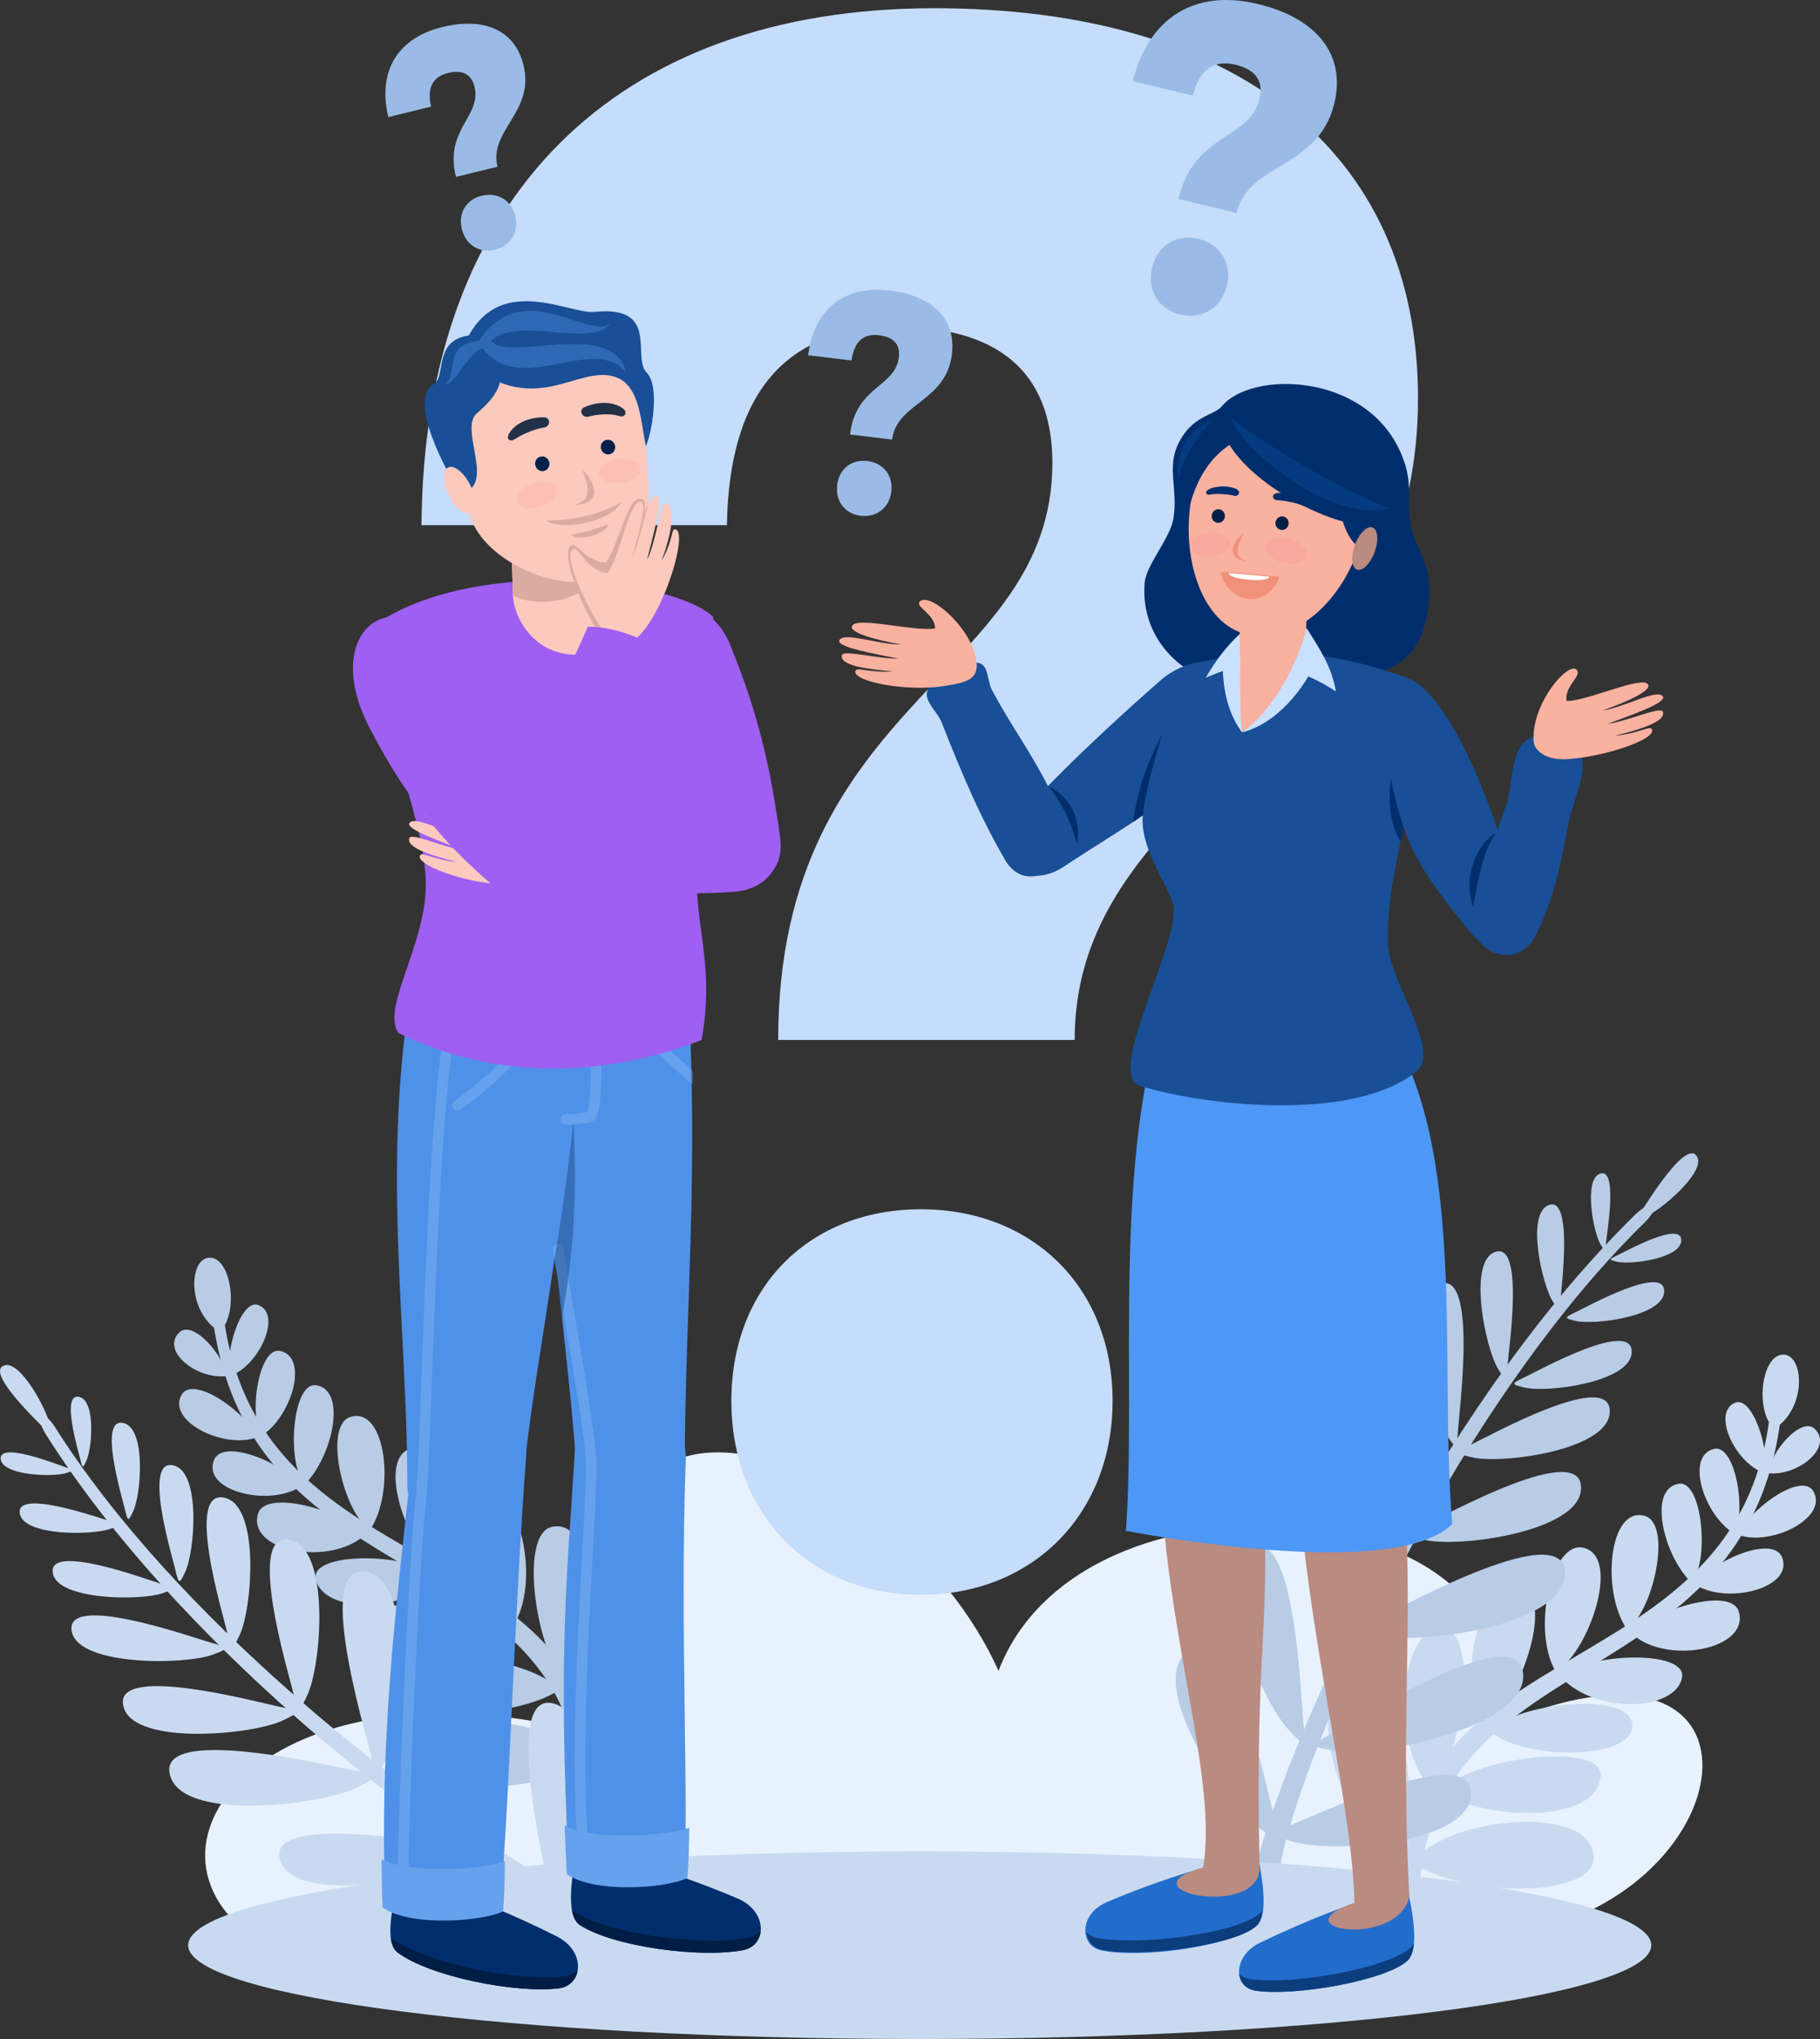 <svg width="400" height="448" viewBox="0 0 400 448" fill="none" xmlns="http://www.w3.org/2000/svg">
<rect x="0" y="0" width="400" height="448" fill="#333333" stroke="none"/>
<path fill-rule="evenodd" clip-rule="evenodd" d="M219.452 367.103C238.865 316.5 346.901 329.994 325.801 380.597C391.163 350.235 385.956 413.487 335.928 424.452C273.47 437.946 80.186 437.103 54.02 424.452C27.011 402.525 63.304 361.2 135.048 382.285C115.634 283.61 197.507 318.186 219.452 367.103Z" fill="#E8F2FF"/>
<path fill-rule="evenodd" clip-rule="evenodd" d="M92.633 115.392H159.759C160.248 86.017 172.988 71.819 196.996 71.819C218.555 71.819 231.294 81.122 231.294 101.684C231.294 148.684 171.028 153.09 171.028 228.486H236.193C236.193 171.204 311.648 161.413 311.648 87.486C311.648 32.654 270.981 1.809 205.325 1.809C135.26 1.81 93.123 43.425 92.633 115.392ZM202.385 265.694C177.887 265.694 160.739 282.829 160.739 307.797C160.739 332.766 177.888 350.391 202.385 350.391C226.884 350.391 244.523 332.766 244.523 307.797C244.523 282.829 226.884 265.694 202.385 265.694Z" fill="#C5DCFA"/>
<path fill-rule="evenodd" clip-rule="evenodd" d="M308.305 408.699C312.262 398.853 308.375 366.04 298.509 367.436C285.271 369.31 293.63 403.285 308.305 408.699Z" fill="#C9DAF0"/>
<path fill-rule="evenodd" clip-rule="evenodd" d="M310.531 409.365C316.031 400.288 344.642 396.502 349.453 405.221C355.908 416.92 323.679 417.832 310.531 409.365Z" fill="#C9DAF0"/>
<path fill-rule="evenodd" clip-rule="evenodd" d="M326.18 379.148C333.549 374.981 341.983 351.418 334.426 348.971C325.39 346.045 319.733 368.48 326.18 379.148Z" fill="#C9DAF0"/>
<path fill-rule="evenodd" clip-rule="evenodd" d="M327.551 380.392C333.131 374.029 358.927 371.291 358.762 379.229C358.602 386.94 334.404 386.671 327.551 380.392Z" fill="#C9DAF0"/>
<path fill-rule="evenodd" clip-rule="evenodd" d="M314.551 392.884C321.266 386.518 325.089 359.859 317.78 357.948C307.907 355.367 304.89 383.271 314.551 392.884Z" fill="#C9DAF0"/>
<path fill-rule="evenodd" clip-rule="evenodd" d="M316.418 393.671C323.512 385.883 352.145 382.705 351.787 390.017C351.233 401.36 325.228 399.585 316.418 393.671Z" fill="#C9DAF0"/>
<path fill-rule="evenodd" clip-rule="evenodd" d="M387.657 323.595C389.21 319.382 385.283 306.628 381.369 308.192C376.11 310.295 381.384 321.487 387.657 323.595Z" fill="#C9DAF0"/>
<path fill-rule="evenodd" clip-rule="evenodd" d="M388.637 323.686C388.976 319.21 395.874 311.017 398.893 313.997C402.917 317.968 395.219 324.37 388.637 323.686Z" fill="#C9DAF0"/>
<path fill-rule="evenodd" clip-rule="evenodd" d="M381.083 336.921C383.937 332.546 381.46 317.199 376.692 318.352C370.314 319.893 374.516 332.903 381.083 336.921Z" fill="#C9DAF0"/>
<path fill-rule="evenodd" clip-rule="evenodd" d="M382.168 337.278C383.713 332.288 395.925 323.006 398.577 327.72C401.801 333.451 389.456 339.759 382.168 337.278Z" fill="#C9DAF0"/>
<path fill-rule="evenodd" clip-rule="evenodd" d="M371.68 347.64C375.748 343.66 374.272 325.192 368.99 326C362.011 327.067 365.644 341.819 371.68 347.64Z" fill="#C9DAF0"/>
<path fill-rule="evenodd" clip-rule="evenodd" d="M372.75 348.274C375.571 343.333 389.586 337.008 391.651 342.151C394.32 348.798 379.916 352.631 372.75 348.274Z" fill="#C9DAF0"/>
<path fill-rule="evenodd" clip-rule="evenodd" d="M357.571 357.98C363.327 354.246 367.654 334.778 361.447 333.06C353.604 330.888 351.827 349.666 357.571 357.98Z" fill="#C9DAF0"/>
<path fill-rule="evenodd" clip-rule="evenodd" d="M358.684 358.985C363.195 353.818 380.606 348.322 382.185 354.188C384.431 362.525 366.112 365.838 358.684 358.985Z" fill="#C9DAF0"/>
<path fill-rule="evenodd" clip-rule="evenodd" d="M341.893 367.26C348.663 363.581 355.54 344.503 349.408 340.672C341.649 335.822 336.19 357.451 341.893 367.26Z" fill="#C9DAF0"/>
<path fill-rule="evenodd" clip-rule="evenodd" d="M343.055 368.482C348.558 363.091 370.873 362.368 369.675 368.604C368.258 375.974 350.771 376.805 343.055 368.482Z" fill="#C9DAF0"/>
<path fill-rule="evenodd" clip-rule="evenodd" d="M307.241 429.991C307.286 434.461 313.459 433.914 312.467 429.244C304.338 357.693 383.52 378.163 391.428 311.035C391.755 308.305 389.321 308.073 388.994 310.803C381.389 375.359 298.715 354.95 307.241 429.991Z" fill="#C9DAF0"/>
<path fill-rule="evenodd" clip-rule="evenodd" d="M389.873 313.985C396.975 309.603 396.529 298.354 392.369 297.667C387.371 296.842 385.404 309.401 389.873 313.985Z" fill="#C9DAF0"/>
<path fill-rule="evenodd" clip-rule="evenodd" d="M274.839 416.813C274.763 417.845 276.115 417.613 277.858 416.296C279.601 414.978 281.076 413.073 281.152 412.042C281.943 401.459 293.919 368.708 313.332 334.164C326.484 310.759 342.973 286.678 361.501 268.557C363.147 266.947 364.009 265.265 363.425 264.802C362.841 264.339 361.033 265.268 359.387 266.878C339.214 286.608 321.637 312.159 307.815 336.755C287.934 372.128 275.66 405.838 274.839 416.813Z" fill="#B8CCE6"/>
<path fill-rule="evenodd" clip-rule="evenodd" d="M303.229 359.331C311.879 361.405 343.08 357.298 343.935 346.233C344.989 332.599 308.063 353.146 303.221 355.397C297.673 357.976 298.376 358.168 303.229 359.331Z" fill="#B8CCE6"/>
<path fill-rule="evenodd" clip-rule="evenodd" d="M313.211 338.35C320.491 340.095 346.748 336.64 347.468 327.328C348.355 315.853 317.28 333.145 313.206 335.039C308.536 337.211 309.127 337.372 313.211 338.35Z" fill="#B8CCE6"/>
<path fill-rule="evenodd" clip-rule="evenodd" d="M323.549 320.203C329.973 321.743 353.147 318.693 353.781 310.476C354.564 300.349 327.139 315.609 323.544 317.281C319.423 319.197 319.945 319.339 323.549 320.203Z" fill="#B8CCE6"/>
<path fill-rule="evenodd" clip-rule="evenodd" d="M335.082 304.872C340.081 306.07 358.111 303.697 358.606 297.303C359.215 289.424 337.876 301.297 335.079 302.598C331.872 304.089 332.279 304.2 335.082 304.872Z" fill="#B8CCE6"/>
<path fill-rule="evenodd" clip-rule="evenodd" d="M346.248 290.216C350.391 291.21 365.336 289.242 365.746 283.942C366.251 277.412 348.563 287.253 346.244 288.331C343.586 289.568 343.923 289.66 346.248 290.216Z" fill="#B8CCE6"/>
<path fill-rule="evenodd" clip-rule="evenodd" d="M355.371 277.223C358.374 277.943 369.205 276.518 369.502 272.676C369.868 267.943 357.049 275.075 355.369 275.857C353.442 276.754 353.686 276.82 355.371 277.223Z" fill="#B8CCE6"/>
<path fill-rule="evenodd" clip-rule="evenodd" d="M361.365 267.503C364.795 266.106 374.883 257.644 373.001 254.176C370.682 249.902 361.834 264.552 360.588 266.342C359.158 268.393 359.441 268.286 361.365 267.503Z" fill="#B8CCE6"/>
<path fill-rule="evenodd" clip-rule="evenodd" d="M295.172 354.458C289.42 347.559 278.804 317.403 288.088 311.589C299.529 304.425 298.378 347.258 298.614 352.672C298.886 358.878 298.399 358.327 295.172 354.458Z" fill="#B8CCE6"/>
<path fill-rule="evenodd" clip-rule="evenodd" d="M306.39 334.072C301.737 328.085 293.565 302.319 301.484 297.672C311.243 291.947 309.25 328.084 309.319 332.662C309.395 337.91 309 337.432 306.39 334.072Z" fill="#B8CCE6"/>
<path fill-rule="evenodd" clip-rule="evenodd" d="M317.814 315.05C314.174 309.354 308.822 285.797 316.029 282.305C324.912 278.001 320.711 309.958 320.458 314.032C320.167 318.703 319.857 318.246 317.814 315.05Z" fill="#B8CCE6"/>
<path fill-rule="evenodd" clip-rule="evenodd" d="M329.241 300.764C326.492 296.265 322.654 277.811 328.295 275.202C335.247 271.987 331.557 296.84 331.306 300.013C331.018 303.649 330.783 303.288 329.241 300.764Z" fill="#B8CCE6"/>
<path fill-rule="evenodd" clip-rule="evenodd" d="M341.293 285.999C338.942 282.328 335.476 267.14 340.124 264.884C345.85 262.103 343.159 282.714 342.998 285.341C342.813 288.353 342.612 288.059 341.293 285.999Z" fill="#B8CCE6"/>
<path fill-rule="evenodd" clip-rule="evenodd" d="M351.729 273.344C350.144 270.59 348.095 259.412 351.507 257.929C355.712 256.103 353.168 271.016 352.975 272.924C352.754 275.111 352.619 274.889 351.729 273.344Z" fill="#B8CCE6"/>
<path fill-rule="evenodd" clip-rule="evenodd" d="M293.321 384.667C302.42 386.177 334.55 379.792 334.779 368.43C335.06 354.43 297.968 378.01 293.079 380.648C287.475 383.674 288.216 383.82 293.321 384.667Z" fill="#B8CCE6"/>
<path fill-rule="evenodd" clip-rule="evenodd" d="M283.259 380.122C277.433 374.055 265.73 346.603 274.213 340.585C284.667 333.168 285.906 373.2 286.425 378.235C287.019 384.007 286.527 383.525 283.259 380.122Z" fill="#B8CCE6"/>
<path fill-rule="evenodd" clip-rule="evenodd" d="M283.953 404.577C292.012 407.192 321.786 405.47 323.266 394.877C325.09 381.826 288.903 398.968 284.185 400.789C278.777 402.875 279.431 403.11 283.953 404.577Z" fill="#B8CCE6"/>
<path fill-rule="evenodd" clip-rule="evenodd" d="M277.034 401.872C269.742 396.852 252.444 371.138 260.487 363.241C270.398 353.509 278.67 394.244 280.099 399.293C281.737 405.081 281.126 404.689 277.034 401.872Z" fill="#B8CCE6"/>
<path fill-rule="evenodd" clip-rule="evenodd" d="M131.355 386.13C127.248 376.344 130.638 343.476 140.524 344.724C153.789 346.396 145.947 380.494 131.355 386.13Z" fill="#B8CCE6"/>
<path fill-rule="evenodd" clip-rule="evenodd" d="M129.141 386.827C123.506 377.835 94.84 374.483 90.161 383.274C83.883 395.069 116.123 395.494 129.141 386.827Z" fill="#B8CCE6"/>
<path fill-rule="evenodd" clip-rule="evenodd" d="M113.034 356.853C105.603 352.798 96.813 329.365 104.333 326.804C113.324 323.74 119.32 346.087 113.034 356.853Z" fill="#B8CCE6"/>
<path fill-rule="evenodd" clip-rule="evenodd" d="M111.684 358.116C106.007 351.839 80.175 349.492 80.459 357.426C80.737 365.134 104.929 364.499 111.684 358.116Z" fill="#B8CCE6"/>
<path fill-rule="evenodd" clip-rule="evenodd" d="M124.868 370.411C118.059 364.147 113.832 337.549 121.111 335.527C130.943 332.797 134.382 360.651 124.868 370.411Z" fill="#B8CCE6"/>
<path fill-rule="evenodd" clip-rule="evenodd" d="M123.016 371.225C115.804 363.546 87.128 360.801 87.596 368.107C88.322 379.441 114.297 377.271 123.016 371.225Z" fill="#B8CCE6"/>
<path fill-rule="evenodd" clip-rule="evenodd" d="M50.726 302.236C49.11 298.048 52.842 285.235 56.78 286.741C62.069 288.762 56.965 300.033 50.726 302.236Z" fill="#B8CCE6"/>
<path fill-rule="evenodd" clip-rule="evenodd" d="M49.749 302.343C49.343 297.872 42.321 289.784 39.346 292.809C35.383 296.841 43.178 303.126 49.749 302.343Z" fill="#B8CCE6"/>
<path fill-rule="evenodd" clip-rule="evenodd" d="M57.497 315.462C54.576 311.13 56.821 295.748 61.605 296.828C68.005 298.273 64.001 311.345 57.497 315.462Z" fill="#B8CCE6"/>
<path fill-rule="evenodd" clip-rule="evenodd" d="M56.416 315.835C54.795 310.869 42.445 301.773 39.864 306.526C36.728 312.307 49.167 318.426 56.416 315.835Z" fill="#B8CCE6"/>
<path fill-rule="evenodd" clip-rule="evenodd" d="M67.062 326.035C62.935 322.117 64.132 303.63 69.424 304.357C76.417 305.318 73.009 320.124 67.062 326.035Z" fill="#B8CCE6"/>
<path fill-rule="evenodd" clip-rule="evenodd" d="M66.001 326.686C63.105 321.788 48.996 315.676 47.009 320.849C44.441 327.536 58.903 331.15 66.001 326.686Z" fill="#B8CCE6"/>
<path fill-rule="evenodd" clip-rule="evenodd" d="M81.325 336.161C75.514 332.514 70.892 313.115 77.073 311.302C84.881 309.012 86.942 327.762 81.325 336.161Z" fill="#B8CCE6"/>
<path fill-rule="evenodd" clip-rule="evenodd" d="M80.227 337.183C75.637 332.085 58.145 326.853 56.655 332.743C54.537 341.113 72.904 344.148 80.227 337.183Z" fill="#B8CCE6"/>
<path fill-rule="evenodd" clip-rule="evenodd" d="M97.143 345.203C90.317 341.627 83.153 322.656 89.225 318.731C96.911 313.766 102.697 335.308 97.143 345.203Z" fill="#B8CCE6"/>
<path fill-rule="evenodd" clip-rule="evenodd" d="M96.005 346.443C90.42 341.136 68.098 340.751 69.39 346.969C70.916 354.316 88.415 354.882 96.005 346.443Z" fill="#B8CCE6"/>
<path fill-rule="evenodd" clip-rule="evenodd" d="M132.74 407.402C132.762 411.872 126.581 411.418 127.503 406.734C134.546 335.068 55.683 356.735 46.759 289.734C46.39 287.01 48.821 286.741 49.189 289.466C57.772 353.9 140.127 332.241 132.74 407.402Z" fill="#B8CCE6"/>
<path fill-rule="evenodd" clip-rule="evenodd" d="M48.36 292.66C41.192 288.387 41.468 277.132 45.617 276.382C50.602 275.482 52.759 288.01 48.36 292.66Z" fill="#B8CCE6"/>
<path fill-rule="evenodd" clip-rule="evenodd" d="M133.013 423.954C133.959 424.231 134.014 422.926 133.135 421.039C132.256 419.152 130.774 417.398 129.828 417.121C120.117 414.264 91.971 396.557 63.641 371.565C44.448 354.632 25.292 334.457 12.101 313.578C10.93 311.723 9.535 310.584 8.986 311.035C8.437 311.486 8.941 313.355 10.114 315.211C24.475 337.944 44.785 359.426 64.955 377.221C93.962 402.814 122.942 420.992 133.013 423.954Z" fill="#C9DAF0"/>
<path fill-rule="evenodd" clip-rule="evenodd" d="M85.089 386.012C88.754 378.373 91.172 348.499 81.025 345.487C68.521 341.777 80.29 380.272 81.419 385.231C82.713 390.914 83.033 390.297 85.089 386.012Z" fill="#C9DAF0"/>
<path fill-rule="evenodd" clip-rule="evenodd" d="M67.52 372.517C70.605 366.088 72.639 340.948 64.099 338.413C53.576 335.29 63.48 367.688 64.431 371.86C65.521 376.643 65.79 376.124 67.52 372.517Z" fill="#C9DAF0"/>
<path fill-rule="evenodd" clip-rule="evenodd" d="M52.667 359.257C55.389 353.583 57.184 331.396 49.648 329.159C40.362 326.403 49.101 354.993 49.94 358.676C50.902 362.898 51.139 362.44 52.667 359.257Z" fill="#C9DAF0"/>
<path fill-rule="evenodd" clip-rule="evenodd" d="M40.679 345.448C42.797 341.033 44.194 323.769 38.33 322.029C31.105 319.885 37.904 342.131 38.558 344.996C39.306 348.281 39.49 347.925 40.679 345.448Z" fill="#C9DAF0"/>
<path fill-rule="evenodd" clip-rule="evenodd" d="M29.244 332.118C31 328.459 32.158 314.149 27.297 312.707C21.308 310.929 26.944 329.369 27.486 331.744C28.107 334.466 28.26 334.171 29.244 332.118Z" fill="#C9DAF0"/>
<path fill-rule="evenodd" clip-rule="evenodd" d="M18.955 321.023C20.228 318.371 21.067 308 17.544 306.955C13.204 305.667 17.289 319.031 17.681 320.752C18.13 322.725 18.242 322.511 18.955 321.023Z" fill="#C9DAF0"/>
<path fill-rule="evenodd" clip-rule="evenodd" d="M11.09 313.495C10.474 310.023 4.602 298.936 0.991 299.993C-3.459 301.296 8.432 312.467 9.852 313.987C11.479 315.729 11.435 315.444 11.09 313.495Z" fill="#C9DAF0"/>
<path fill-rule="evenodd" clip-rule="evenodd" d="M78.93 392.537C71.344 396.511 41.095 400.359 37.533 390.549C33.143 378.462 72.857 388.109 77.954 388.973C83.796 389.964 83.186 390.308 78.93 392.537Z" fill="#C9DAF0"/>
<path fill-rule="evenodd" clip-rule="evenodd" d="M62.164 378.011C55.648 381.145 29.983 383.596 27.235 375.292C23.85 365.059 57.152 374.149 61.435 375.003C66.345 375.981 65.82 376.252 62.164 378.011Z" fill="#C9DAF0"/>
<path fill-rule="evenodd" clip-rule="evenodd" d="M46.714 363.567C40.673 365.816 17.632 366.083 15.818 358.672C13.584 349.54 42.544 359.85 46.294 360.902C50.591 362.106 50.102 362.305 46.714 363.567Z" fill="#C9DAF0"/>
<path fill-rule="evenodd" clip-rule="evenodd" d="M35.677 350.067C30.931 351.726 12.952 351.604 11.649 345.829C10.043 338.713 32.481 347.124 35.39 347.993C38.725 348.989 38.34 349.136 35.677 350.067Z" fill="#C9DAF0"/>
<path fill-rule="evenodd" clip-rule="evenodd" d="M24.323 335.887C20.428 337.341 5.57 337.527 4.396 332.748C2.949 326.86 21.631 333.492 24.05 334.167C26.822 334.942 26.508 335.071 24.323 335.887Z" fill="#C9DAF0"/>
<path fill-rule="evenodd" clip-rule="evenodd" d="M14.608 323.637C11.722 324.562 0.887 324.233 0.188 320.758C-0.673 316.477 12.726 321.83 14.466 322.393C16.461 323.036 16.227 323.119 14.608 323.637Z" fill="#C9DAF0"/>
<path fill-rule="evenodd" clip-rule="evenodd" d="M106.732 400.311C109.961 392.141 110.44 360.945 99.891 358.458C86.891 355.394 101.455 394.65 102.937 399.732C104.635 405.556 104.919 404.895 106.732 400.311Z" fill="#C9DAF0"/>
<path fill-rule="evenodd" clip-rule="evenodd" d="M100.481 408.768C93.657 412.978 65.713 418.379 61.798 409.274C56.974 398.056 94.556 404.916 99.356 405.441C104.858 406.044 104.31 406.405 100.481 408.768Z" fill="#C9DAF0"/>
<path fill-rule="evenodd" clip-rule="evenodd" d="M123.428 413.019C127.48 406.039 131.835 377.971 122.253 374.473C110.446 370.161 119.187 407.289 119.941 412.045C120.805 417.498 121.155 416.936 123.428 413.019Z" fill="#C9DAF0"/>
<path fill-rule="evenodd" clip-rule="evenodd" d="M119.519 418.92C113.378 424.706 85.933 435.664 80.179 426.593C73.087 415.416 112.732 415.869 117.728 415.55C123.453 415.183 122.964 415.674 119.519 418.92Z" fill="#C9DAF0"/>
<path d="M202.139 448C290.937 448 362.923 438.774 362.923 427.394C362.923 416.013 290.937 406.787 202.139 406.787C113.341 406.787 41.355 416.013 41.355 427.394C41.355 438.774 113.341 448 202.139 448Z" fill="#C9DAF0"/>
<path fill-rule="evenodd" clip-rule="evenodd" d="M257.881 114.011C257.165 118.237 251.946 124.128 251.585 127.95C250.398 140.5 260.731 152.173 277.625 150.886C301.483 149.068 311.046 149.211 313.703 134.807C315.852 123.161 309.981 120.556 309.687 112.693C309.519 108.155 310.363 104.906 307.619 98.956C299.708 81.8 274.935 81.456 268.512 89.284C266.824 91.342 261.968 91.227 258.939 97.552C256.364 102.927 258.979 107.536 257.881 114.011Z" fill="#002E6C"/>
<path fill-rule="evenodd" clip-rule="evenodd" d="M280.655 229.776C274.404 236.032 260.484 237.78 253.34 236.476C254.991 217.623 257.328 209.741 280.655 229.776Z" fill="white"/>
<path fill-rule="evenodd" clip-rule="evenodd" d="M275.874 423.393C268.89 427.922 250.869 430.249 242.16 428.563C237.283 427.619 236.957 420.586 243.357 417.881C254.398 413.212 264.701 409.953 276.437 407.405C277.462 413.056 278.973 421.383 275.874 423.393Z" fill="#226CCC"/>
<path fill-rule="evenodd" clip-rule="evenodd" d="M264.414 410.334C246.352 415.315 276 421.593 276.827 410.809C275.744 357.933 279.536 360.322 277.427 321.455C276.529 304.912 254.439 305.955 255.06 323.892C256.29 359.4 267.74 391.278 264.414 410.334Z" fill="#BA8B80"/>
<path fill-rule="evenodd" clip-rule="evenodd" d="M309.294 430.831C304.562 435.14 284.752 438.678 275.975 437.393C271.06 436.673 270.78 429.785 277.048 426.788C287.865 421.619 297.638 417.769 309.245 414.686C310.528 420.283 312.026 428.344 309.294 430.831Z" fill="#226CCC"/>
<path fill-rule="evenodd" clip-rule="evenodd" d="M309.747 416.726C307.773 379.536 310.552 357.769 308.775 328.848C307.757 312.274 284.267 312.989 285.717 330.892C288.233 361.967 297.386 398.713 297.675 418.049C280.625 423.937 307.06 428.216 309.747 416.726Z" fill="#BA8B80"/>
<path fill-rule="evenodd" clip-rule="evenodd" d="M319.17 334.825C316.198 299.059 322.707 252.51 304.561 224.74C287.573 217.486 266.254 219.748 256.608 219.632C244.18 254.489 249.845 304.166 247.445 336.348C257.293 338.22 307.43 346.785 319.17 334.825Z" fill="#4D97F6"/>
<path fill-rule="evenodd" clip-rule="evenodd" d="M160.433 141.564C166.947 157.531 169.381 169.166 171.433 183.791C172.93 194.46 162.695 196.278 157.136 188.645C147.892 175.95 143.168 163.784 138.59 149.81C133.144 133.18 154.187 126.254 160.433 141.564Z" fill="#9E5FF2"/>
<path fill-rule="evenodd" clip-rule="evenodd" d="M153.849 151.768C158.301 160.962 158.45 169.414 158.153 176.827C157.856 184.241 144.648 179.794 144.648 179.794C144.648 179.794 145.688 159.331 153.849 151.768Z" fill="#9E5FF2"/>
<path fill-rule="evenodd" clip-rule="evenodd" d="M255.032 149.516C245.828 157.566 229.981 172.062 222.337 181.612C216.22 189.256 225.568 195.875 233.732 190.46C247.643 181.233 260.094 174.885 272.368 160.95C282.877 149.019 266.21 139.74 255.032 149.516Z" fill="#184F96"/>
<path fill-rule="evenodd" clip-rule="evenodd" d="M249.027 180.616C255.499 176.001 260.507 172.431 266.003 167.387C264.517 161.552 262.813 157.722 259.836 153.258C253.27 164.91 250.552 170.351 249.027 180.616Z" fill="#002E6C"/>
<path fill-rule="evenodd" clip-rule="evenodd" d="M250.557 238.593C242.58 236.208 260.131 205.939 257.77 198.377C256.391 193.958 250.381 186.142 251.19 178.879C251.77 173.667 254.437 163.36 260.336 146.293C273.895 142.929 287.653 141.104 309.403 148.993C314.046 174.039 304.539 187.567 305.043 207.29C305.257 215.664 316.839 230.788 311.352 235.366C298.522 246.073 267.074 243.534 250.557 238.593Z" fill="#184F96"/>
<path fill-rule="evenodd" clip-rule="evenodd" d="M270.811 144.166C275.945 142.968 280.516 142.342 289.102 143.718C286.948 149.594 278.228 157.963 272.95 160.913C271.593 156.63 270.562 149.258 270.811 144.166Z" fill="#F9B1A0"/>
<path fill-rule="evenodd" clip-rule="evenodd" d="M272.516 127.583L287.113 127.637L287.048 145.141C287.021 152.416 272.425 151.928 272.451 145.087L272.516 127.583Z" fill="#F9B1A0"/>
<path fill-rule="evenodd" clip-rule="evenodd" d="M308.055 180.305C310.631 189.567 316.921 196.993 322.319 203.837C328.381 211.523 336.881 211.885 334.823 202.313C331.162 185.288 321.52 157.699 311.623 150.21C303.312 143.923 303.861 165.223 308.055 180.305Z" fill="#184F96"/>
<path fill-rule="evenodd" clip-rule="evenodd" d="M272.487 135.309L287.084 135.363L287.051 144.255C283.326 146.579 275.427 145.979 272.473 139.29L272.487 135.309Z" fill="#F9B1A0"/>
<path fill-rule="evenodd" clip-rule="evenodd" d="M283.368 91.041C255.379 86.987 255.157 138.109 275.93 139.689C298.141 141.38 313.789 95.449 283.368 91.041Z" fill="#F9B1A0"/>
<path fill-rule="evenodd" clip-rule="evenodd" d="M267.909 111.895C268.707 111.976 269.284 112.708 269.2 113.529C269.115 114.35 268.401 114.95 267.604 114.868C266.807 114.786 266.229 114.055 266.313 113.234C266.398 112.412 267.113 111.814 267.909 111.895Z" fill="#00204A"/>
<path fill-rule="evenodd" clip-rule="evenodd" d="M281.925 113.459C282.722 113.541 283.3 114.272 283.215 115.094C283.131 115.914 282.417 116.514 281.62 116.433C280.822 116.352 280.245 115.62 280.328 114.798C280.414 113.977 281.128 113.377 281.925 113.459Z" fill="#00204A"/>
<path fill-rule="evenodd" clip-rule="evenodd" d="M274.141 123.418C270.859 122.135 271.997 120.005 273.337 117.184C270.788 119.223 269.149 122.631 274.141 123.418Z" fill="#F2917A"/>
<path fill-rule="evenodd" clip-rule="evenodd" d="M268.248 125.649C271.115 125.748 275.484 126.138 281.266 126.737C278.314 134.123 269.777 132.552 268.248 125.649Z" fill="#F2917A"/>
<path fill-rule="evenodd" clip-rule="evenodd" d="M294.374 108.329C294.163 115.076 297.117 119.925 299.227 120.347C301.337 120.768 303.658 108.961 294.374 108.329Z" fill="#002E6C"/>
<path fill-rule="evenodd" clip-rule="evenodd" d="M301.65 115.891C300.457 115.452 298.724 117.168 297.781 119.725C296.837 122.282 297.041 124.711 298.236 125.15C299.43 125.59 301.163 123.874 302.105 121.318C303.048 118.76 302.845 116.33 301.65 115.891Z" fill="#BA8B80"/>
<path fill-rule="evenodd" clip-rule="evenodd" d="M280.778 109.903C279.745 109.94 279.246 108.627 280.544 108.369C282.418 107.996 286.037 108.994 287.065 110.141C287.716 110.868 287.225 111.514 286.336 111.105C284.816 110.405 281.493 109.879 280.778 109.903Z" fill="#002E6C"/>
<path fill-rule="evenodd" clip-rule="evenodd" d="M271.199 108.913C272.108 109.217 272.883 108.066 271.791 107.489C270.215 106.657 267.172 106.665 265.542 107.59C264.735 108.048 265.065 108.899 265.949 108.676C267.193 108.362 270.313 108.617 271.199 108.913Z" fill="#002E6C"/>
<path fill-rule="evenodd" clip-rule="evenodd" d="M127.451 422.971C134.885 427.792 154.069 430.27 163.34 428.476C168.532 427.471 168.878 419.985 162.066 417.104C150.312 412.135 139.345 408.665 126.852 405.953C125.761 411.966 124.152 420.832 127.451 422.971Z" fill="#002E6C"/>
<path fill-rule="evenodd" clip-rule="evenodd" d="M150.271 412.791C145.684 415.031 131.068 415.747 125.005 411.402C122.505 360.229 124.843 345.261 126.378 317.886C127.314 301.205 151.366 303.444 150.703 321.359C149.381 357.102 151.555 399.821 150.271 412.791Z" fill="#4F91E8"/>
<path fill-rule="evenodd" clip-rule="evenodd" d="M124.08 216.609C126.06 229.275 126.853 243.452 124.159 257.028C122.291 279.602 116.528 305.889 114.662 328.463C113.732 339.715 89.53 339.907 89.519 326.204C89.488 290.465 83.681 255.411 90.736 215.161C100.497 215.16 114.317 216.609 124.08 216.609Z" fill="#4F91E8"/>
<path d="M114.481 229.991C111.879 233.968 103.765 240.698 100.551 242.84" stroke="#66A1ED" stroke-width="2.311" stroke-miterlimit="22.926" stroke-linecap="round" stroke-linejoin="round"/>
<path fill-rule="evenodd" clip-rule="evenodd" d="M120.551 216.609C118.57 229.275 118.238 247.596 120.933 261.172C122.426 283.866 125.303 301.494 126.796 324.188C127.538 335.451 150.422 336.726 150.47 323.021C150.595 287.276 153.668 256.582 151.125 216.268C140.934 216.382 130.742 216.495 120.551 216.609Z" fill="#4F91E8"/>
<mask id="mask0_1987_15666" style="mask-type:luminance" maskUnits="userSpaceOnUse" x="118" y="216" width="35" height="117">
<path d="M120.551 216.609C118.57 229.275 118.238 247.596 120.933 261.172C122.426 283.866 125.303 301.494 126.796 324.188C127.538 335.451 150.422 336.726 150.47 323.021C150.595 287.276 153.668 256.582 151.125 216.268C140.934 216.382 130.742 216.495 120.551 216.609Z" fill="white"/>
</mask>
<g mask="url(#mask0_1987_15666)">
<path d="M142.188 226.78C144.79 230.756 152.903 237.486 156.118 239.628" stroke="#66A1ED" stroke-width="2.311" stroke-miterlimit="22.926" stroke-linecap="round" stroke-linejoin="round"/>
</g>
<path d="M131.07 229.205C130.846 234.125 131.518 245.197 129.28 245.533C127.041 245.868 124.355 245.98 124.355 245.98" stroke="#66A1ED" stroke-width="2.311" stroke-miterlimit="22.926" stroke-linecap="round" stroke-linejoin="round"/>
<path d="M122.656 274.436C125.746 292.959 129.179 311.484 129.867 320.061C130.553 328.636 125.747 377.348 128.15 406.164" stroke="#66A1ED" stroke-width="2.311" stroke-miterlimit="22.926" stroke-linecap="round" stroke-linejoin="round"/>
<path opacity="0.5" fill-rule="evenodd" clip-rule="evenodd" d="M123.529 289.568C125.53 277.735 127.047 266.583 126.01 246.281C124.796 258.328 123.051 269.707 121.801 277.017C122.35 280.373 122.974 284.417 123.529 289.568Z" fill="#1F4C87"/>
<path fill-rule="evenodd" clip-rule="evenodd" d="M87.399 429.011C94.5 434.311 113.478 438.046 122.848 436.865C128.093 436.204 128.934 428.757 122.326 425.435C110.924 419.703 100.211 415.518 87.923 411.99C86.439 417.919 84.249 426.66 87.399 429.011Z" fill="#002E6C"/>
<path fill-rule="evenodd" clip-rule="evenodd" d="M109.748 419.19C104.66 422.633 94.389 422.997 84.701 418.648C83.105 377.91 88.09 345.938 90.732 318.563C92.343 301.881 117.013 301.859 115.644 319.923C112.911 355.952 111.555 406.219 109.748 419.19Z" fill="#4F91E8"/>
<path d="M98.969 225.038C94.506 250.765 93.82 319.03 92.446 330.007C91.073 340.984 88.327 403.074 88.67 413.022" stroke="#66A1ED" stroke-width="2.311" stroke-miterlimit="22.926" stroke-linecap="round" stroke-linejoin="round"/>
<path fill-rule="evenodd" clip-rule="evenodd" d="M154.502 177.749C158.063 177.898 163.328 177.56 165.109 179.191C166.889 180.822 162.407 173.23 154.51 173.956C152.878 174.846 152.573 176.563 154.502 177.749Z" fill="#9E5FF2"/>
<path fill-rule="evenodd" clip-rule="evenodd" d="M156.727 135.528C158.139 157.222 155.53 174.398 153.477 189.354C151.817 201.455 157.419 211.063 154.186 228.512C132.574 236.874 108.728 237.357 87.547 226.949C83.724 221.399 93.78 207.357 93.577 194.023C93.329 177.778 81.81 158.498 83.353 136.606C105.972 122.142 148.13 127.304 156.727 135.528Z" fill="#9E5FF2"/>
<path fill-rule="evenodd" clip-rule="evenodd" d="M103.074 183.945C97.257 181.891 92.34 179.48 93.209 178.227C94.545 176.298 103.006 181.116 107.54 181.119C106.024 180.305 103.521 178.794 103.925 177.794C105.32 174.346 121.537 186.169 119.773 190.864C116.828 198.698 91.302 191.249 92.272 188.05C92.615 186.918 94.891 188.85 100.354 189.389C95.038 188.036 89.138 186.253 89.989 184.108C90.461 182.918 97.601 186.213 101.894 186.828C97.347 185.075 89.117 182.226 89.984 180.844C91.112 179.045 98.219 183.209 103.074 183.945Z" fill="#FBC9BE"/>
<path fill-rule="evenodd" clip-rule="evenodd" d="M121.465 93.071C126.938 92.893 131.56 97.137 131.736 102.503L132.642 130.193C132.792 134.761 134.781 143.09 128.048 143.763C118.109 144.757 112.915 136.21 112.74 130.843L111.833 103.153C111.657 97.787 115.992 93.251 121.465 93.071Z" fill="#FBC9BE"/>
<path fill-rule="evenodd" clip-rule="evenodd" d="M132.479 125.238L112.256 116.101L112.738 130.843C118.477 133.757 128.551 132.201 132.479 125.238Z" fill="#D9ABA1"/>
<path fill-rule="evenodd" clip-rule="evenodd" d="M113.983 70.107C131.892 65.093 139.868 81.225 141.874 97.67C143.485 110.878 142.962 123.149 134.319 126.643C123.74 130.92 107.657 123.947 103.722 114.493C96.901 98.104 94.644 75.522 113.983 70.107Z" fill="#FBC9BE"/>
<path fill-rule="evenodd" clip-rule="evenodd" d="M129.363 91.535C127.932 91.932 127.093 90.07 128.451 89.468C131.018 88.332 134.467 88.006 136.862 89.714C138.068 90.574 137.366 91.882 135.969 91.388C134.215 90.771 131.138 91.044 129.363 91.535Z" fill="#233147"/>
<path fill-rule="evenodd" clip-rule="evenodd" d="M126.123 110.961C130.44 109.807 129.307 106.96 128.018 103.217C130.941 106.148 132.525 110.675 126.123 110.961Z" fill="#D9ABA1"/>
<path fill-rule="evenodd" clip-rule="evenodd" d="M136.465 110.341C133.281 112.383 126.561 114.521 119.887 114.332C123.913 116.943 134.951 114.25 136.465 110.341Z" fill="#D9ABA1"/>
<path fill-rule="evenodd" clip-rule="evenodd" d="M119.577 91.691C121.063 91.715 121.018 93.764 119.543 93.949C118.283 94.106 115.475 94.971 113.235 96.447C111.999 97.262 111.151 96.452 111.926 95.19C113.467 92.685 116.772 91.644 119.577 91.691Z" fill="#233147"/>
<path fill-rule="evenodd" clip-rule="evenodd" d="M133.679 115.226C131.394 116.054 128.064 117.093 125.504 117.515C127.089 118.971 133.125 117.52 133.679 115.226Z" fill="#D9ABA1"/>
<path fill-rule="evenodd" clip-rule="evenodd" d="M118.745 100.336C119.581 100.103 120.455 100.61 120.697 101.472C120.938 102.334 120.456 103.222 119.62 103.456C118.784 103.69 117.909 103.182 117.668 102.321C117.426 101.459 117.908 100.57 118.745 100.336Z" fill="#00204A"/>
<path fill-rule="evenodd" clip-rule="evenodd" d="M133.184 96.668C134.02 96.434 134.895 96.942 135.136 97.804C135.378 98.665 134.896 99.553 134.059 99.788C133.223 100.023 132.349 99.514 132.107 98.652C131.866 97.79 132.348 96.902 133.184 96.668Z" fill="#00204A"/>
<path fill-rule="evenodd" clip-rule="evenodd" d="M123.066 186.475C126.774 196.584 116.792 201.572 109.52 195.551C95.873 184.25 87.766 172.744 80.97 159.399C69.126 136.142 90.75 122.66 106.704 153.232C113.663 166.567 116.45 168.44 123.066 186.475Z" fill="#9E5FF2"/>
<path fill-rule="evenodd" clip-rule="evenodd" d="M113.999 165.997C111.179 168.815 107.699 177.421 108.144 185.576C113.338 181.573 117.065 171.315 117.065 171.315L113.999 165.997Z" fill="#9E5FF2"/>
<path opacity="0.08" fill-rule="evenodd" clip-rule="evenodd" d="M283.216 118.396C285.732 118.948 287.544 120.581 287.263 122.042C286.98 123.502 284.71 124.239 282.193 123.686C279.676 123.134 277.864 121.502 278.146 120.041C278.429 118.58 280.699 117.843 283.216 118.396Z" fill="#FF5765"/>
<path opacity="0.08" fill-rule="evenodd" clip-rule="evenodd" d="M266.099 116.986C263.731 117.098 261.815 118.393 261.818 119.88C261.822 121.366 263.745 122.481 266.112 122.37C268.48 122.258 270.396 120.963 270.392 119.476C270.39 117.99 268.467 116.876 266.099 116.986Z" fill="#FF5765"/>
<path opacity="0.08" fill-rule="evenodd" clip-rule="evenodd" d="M135.773 100.903C138.294 100.584 140.518 101.502 140.739 102.952C140.96 104.402 139.095 105.837 136.574 106.156C134.053 106.475 131.829 105.558 131.608 104.107C131.387 102.657 133.253 101.223 135.773 100.903Z" fill="#FF5765"/>
<path opacity="0.08" fill-rule="evenodd" clip-rule="evenodd" d="M117.151 106.264C114.749 107.093 113.162 108.899 113.606 110.297C114.05 111.695 116.358 112.157 118.76 111.328C121.162 110.499 122.75 108.693 122.305 107.294C121.862 105.897 119.553 105.435 117.151 106.264Z" fill="#FF5765"/>
<path fill-rule="evenodd" clip-rule="evenodd" d="M203.709 152.212C203.399 154.315 206.049 156.446 206.935 158.689C211.952 171.392 215.623 179.834 220.93 188.986C225.748 197.294 236.835 189.768 233.698 180.682C229.824 169.464 223.291 161.562 217.983 151.563C217.03 149.769 217.241 146.389 215.435 145.776C211.378 144.401 204.235 148.647 203.709 152.212Z" fill="#184F96"/>
<path fill-rule="evenodd" clip-rule="evenodd" d="M346.908 165.313C349.561 168.574 345.689 175.862 344.772 180.608C343.087 189.331 341.74 197.151 337.551 205.445C333.121 214.212 321.309 208.668 323.756 199.189C325.874 190.981 328.511 184.08 331.038 176.904C332.683 172.231 331.661 163.326 337.27 161.78C340.362 160.927 344.228 162.017 346.908 165.313Z" fill="#184F96"/>
<path fill-rule="evenodd" clip-rule="evenodd" d="M270.065 125.938C272.376 126.078 275.357 126.342 278.981 126.704C278.711 128.199 269.754 127.2 270.065 125.938Z" fill="white"/>
<path fill-rule="evenodd" clip-rule="evenodd" d="M112.849 179.354C124.006 179.032 157.405 176.355 164.435 178.612C174.699 181.908 172.82 194.5 162.125 195.862C155.951 196.649 124.161 196.589 111.6 194.576C110.633 189.205 111.178 183.54 112.849 179.354Z" fill="#9E5FF2"/>
<path fill-rule="evenodd" clip-rule="evenodd" d="M133.72 178.203C132.122 184.061 127.793 191.684 122.598 195.544C119.76 182.285 120.977 178.011 133.72 178.203Z" fill="#9E5FF2"/>
<path fill-rule="evenodd" clip-rule="evenodd" d="M151.07 412.63C146.484 414.87 130.624 416.098 124.562 411.753C124.379 408.017 124.224 404.48 124.09 401.11C130.806 404.464 146.151 403.452 151.48 401.579C151.444 406.255 151.325 410.038 151.07 412.63Z" fill="#66A1ED"/>
<path fill-rule="evenodd" clip-rule="evenodd" d="M110.561 419.951C105.976 422.191 90.116 423.418 84.053 419.073C83.87 415.338 83.973 411.886 83.84 408.517C90.556 411.871 105.642 410.773 110.971 408.899C110.935 413.574 110.817 417.358 110.561 419.951Z" fill="#66A1ED"/>
<path fill-rule="evenodd" clip-rule="evenodd" d="M230.346 172.694C233.93 176.951 235.681 181.692 236.726 185.58C237.696 179.89 235.289 175.222 230.346 172.694Z" fill="#002E6C"/>
<path fill-rule="evenodd" clip-rule="evenodd" d="M328.89 182.936C325.502 187.351 324.622 195.257 323.756 199.189C321.583 193.548 324.066 185.687 328.89 182.936Z" fill="#002E6C"/>
<path fill-rule="evenodd" clip-rule="evenodd" d="M305.716 170.994C305.977 173.146 307.156 177.899 308.472 181.686C308.219 182.96 308.088 183.58 307.827 184.836C305.474 181.228 304.983 175.554 305.716 170.994Z" fill="#002E6C"/>
<path fill-rule="evenodd" clip-rule="evenodd" d="M268.634 90.829C266.102 101.16 290.789 116.974 304.294 115.708C317.797 114.443 299.228 82.185 268.634 90.829Z" fill="#002E6C"/>
<path fill-rule="evenodd" clip-rule="evenodd" d="M261.702 110.323C264.113 102.073 268.798 97.453 275.306 95.311C274.897 92.805 272.774 89.889 272.774 89.889C272.774 89.889 261.578 95.005 261.702 110.323Z" fill="#002E6C"/>
<path fill-rule="evenodd" clip-rule="evenodd" d="M101.129 78.272C117.186 92.98 126.852 79.719 135.452 82.899C140.755 84.86 140.866 93.135 141.959 98.019C143.135 95.541 145.167 84.927 142.12 81.848C138.777 78.471 145.147 67.048 130.669 68.525C124.719 69.131 107.484 58.439 101.129 78.272Z" fill="#184F96"/>
<path fill-rule="evenodd" clip-rule="evenodd" d="M107.929 73.851C112.824 82.938 109.006 87.196 104.808 90.803C100.732 94.305 109.269 106.968 101.204 108.335C98.144 103.857 89.423 87.66 95.389 84.332C98.504 82.597 94.144 71.842 107.929 73.851Z" fill="#184F96"/>
<path fill-rule="evenodd" clip-rule="evenodd" d="M137.625 81.87C130.292 72.744 113.265 88.558 105.15 75.178C114.54 60.111 129.908 75.222 134.261 70.969C130.322 76.674 113.46 69.274 107.95 74.899C111.654 79.666 134.859 69.889 137.625 81.87Z" fill="#2F69B5"/>
<path fill-rule="evenodd" clip-rule="evenodd" d="M105.448 74.882C97.019 75.618 100.995 82.115 97.719 84.554C100.981 83.956 103.482 75.472 107.385 76.55C107.535 75.804 107.45 74.704 105.448 74.882Z" fill="#2F69B5"/>
<path fill-rule="evenodd" clip-rule="evenodd" d="M98.473 102.713C99.758 102.062 101.931 103.768 103.326 106.522C104.719 109.275 104.807 112.034 103.522 112.683C102.236 113.334 100.064 111.628 98.669 108.875C97.274 106.121 97.186 103.363 98.473 102.713Z" fill="#FBC9BE"/>
<path fill-rule="evenodd" clip-rule="evenodd" d="M305.467 111.703C291.552 115.04 272.213 97.8 270.543 91.821C271.567 93.019 290.328 105.974 305.467 111.703Z" fill="#043A80"/>
<path fill-rule="evenodd" clip-rule="evenodd" d="M258.992 105.724C257.751 99.186 262.319 93.355 266.506 92.377C263.868 94.557 259.683 100.949 258.992 105.724Z" fill="#043A80"/>
<path fill-rule="evenodd" clip-rule="evenodd" d="M141.519 113.411C141.952 110.654 141.901 109.481 140.447 109.591C137.951 109.575 135.942 119.659 133.173 123.607C128.743 123.338 126.768 119.328 125.703 119.753C122.294 121.074 129.903 138.511 133.328 140.916C140.853 146.201 151.732 117.129 148.514 117.26C147.707 117.293 147.502 119.948 145.214 124.182C144.144 123.207 143.186 123.907 141.775 123.327C143.027 118.299 145.38 110.534 143.645 110.444C142.622 110.423 142.006 111.232 141.519 113.411Z" fill="#D9ABA1"/>
<path fill-rule="evenodd" clip-rule="evenodd" d="M138.959 122.293C140.725 115.975 142.346 110.223 140.723 110.213C138.227 110.197 136.357 121.94 133.588 125.887C129.157 125.619 127.114 120.158 126.048 120.583C122.915 121.834 131.355 138.649 134.78 141.054C142.305 146.34 151.928 117.469 148.549 116.356C147.353 115.962 148.24 118.172 145.37 123.255C147.442 117.803 148.78 111.221 146.39 110.649C145.065 110.333 144.285 118.918 142.197 123.028C143.449 118.001 145.998 109.096 144.263 109.007C142.003 108.889 141.286 117.619 138.959 122.293Z" fill="#FBC9BE"/>
<path fill-rule="evenodd" clip-rule="evenodd" d="M129.189 137.715C124.836 147.984 108.551 180.057 108.102 187.42C107.446 198.172 120.621 201.2 125.777 191.739C128.753 186.278 141.148 154.508 143.835 142.083C139.179 139.233 133.7 137.68 129.189 137.715Z" fill="#9E5FF2"/>
<path fill-rule="evenodd" clip-rule="evenodd" d="M272.474 139.292C271.089 141.641 270.101 142.569 268.716 144.918C268.59 153.35 270.805 157.882 272.95 160.913C272.424 156.414 272.633 147.105 272.474 139.292Z" fill="#C9E0FE"/>
<path fill-rule="evenodd" clip-rule="evenodd" d="M287.207 138.07C288.095 140.336 289.173 142.64 289.595 144.547C286.832 151.263 280.53 159.064 272.949 160.912C279.216 156.54 284.901 147.008 287.207 138.07Z" fill="#C9E0FE"/>
<path fill-rule="evenodd" clip-rule="evenodd" d="M272.473 139.292C269.399 142.219 267.492 144.675 265.016 148.877C267.578 147.943 270.499 146.434 272.548 146.712C272.71 143.979 272.226 143.026 272.473 139.292Z" fill="#C9E0FE"/>
<path fill-rule="evenodd" clip-rule="evenodd" d="M287.207 138.07C290.227 142.814 292.756 146.738 293.599 151.912C289.441 149.226 287.054 148.435 283.781 147.033C285.213 144.173 286.282 141.41 287.207 138.07Z" fill="#C9E0FE"/>
<path fill-rule="evenodd" clip-rule="evenodd" d="M87.399 429.012C94.5 434.311 113.478 438.046 122.848 436.866C125.171 436.573 126.628 434.949 126.96 432.943C126.229 433.602 125.27 434.056 124.111 434.201C114.022 435.473 93.584 431.451 85.937 425.744C85.914 425.726 85.893 425.708 85.871 425.691C86.044 427.171 86.509 428.347 87.399 429.012Z" fill="#001E45"/>
<path fill-rule="evenodd" clip-rule="evenodd" d="M127.451 422.971C134.885 427.792 154.069 430.27 163.34 428.475C165.638 428.03 166.986 426.314 167.184 424.29C166.498 424.996 165.572 425.512 164.425 425.734C154.441 427.665 133.783 424.998 125.776 419.806C125.753 419.791 125.73 419.774 125.707 419.757C125.978 421.222 126.518 422.366 127.451 422.971Z" fill="#001E45"/>
<path fill-rule="evenodd" clip-rule="evenodd" d="M309.295 430.831C304.562 435.14 284.752 438.678 275.974 437.394C273.83 437.08 272.569 435.591 272.348 433.765C272.97 434.317 273.788 434.705 274.786 434.852C284.082 436.213 305.061 432.465 310.073 427.903C310.338 427.661 310.564 427.37 310.758 427.037C310.601 428.691 310.161 430.042 309.295 430.831Z" fill="#0C3D7D"/>
<path fill-rule="evenodd" clip-rule="evenodd" d="M275.876 423.393C270.948 427.478 250.995 430.092 242.287 428.402C240.16 427.989 238.968 426.443 238.832 424.608C239.429 425.189 240.227 425.615 241.218 425.807C250.439 427.598 271.571 424.828 276.789 420.503C277.065 420.274 277.305 419.994 277.513 419.669C277.28 421.315 276.778 422.645 275.876 423.393Z" fill="#0C3D7D"/>
<path fill-rule="evenodd" clip-rule="evenodd" d="M352.146 156.12C358.072 154.062 363.084 151.637 362.207 150.358C360.858 148.391 348.919 154.039 344.307 154.018C343.818 150.925 347.209 148.866 346.709 147.493C345.577 144.382 336.619 153.94 337.042 162.76C337.149 165.001 339.93 167.106 344.497 166.797C352.91 166.229 363.739 162.473 363.109 160.351C362.766 159.2 360.44 161.15 354.884 161.67C360.295 160.323 366.306 158.54 365.451 156.355C364.977 155.142 357.699 158.455 353.332 159.058C357.963 157.3 366.348 154.445 365.473 153.035C364.335 151.202 357.086 155.399 352.146 156.12Z" fill="#F9B1A0"/>
<path fill-rule="evenodd" clip-rule="evenodd" d="M198.116 141.608C191.937 140.524 186.601 138.93 187.262 137.529C188.278 135.371 200.969 138.837 205.517 138.081C205.505 134.949 201.182 133.395 202.102 132.224C203.925 129.901 213.042 137.282 214.504 144.678C215.41 149.263 212.589 149.967 207.348 150.755C199.009 152.012 187.69 149.734 187.972 147.538C188.126 146.346 190.734 147.901 196.301 147.526C190.744 147.061 184.526 146.261 185.019 143.968C185.293 142.696 193.007 144.803 197.415 144.7C192.561 143.704 183.828 142.227 184.467 140.695C185.296 138.701 193.124 141.685 198.116 141.608Z" fill="#F9B1A0"/>
<path fill-rule="evenodd" clip-rule="evenodd" d="M248.982 17.823L262.148 20.997C263.636 15.26 266.807 13.078 271.516 14.214C275.743 15.233 277.802 17.66 276.827 21.693C274.601 30.911 262.572 28.925 259.001 43.712L271.782 46.795C274.496 35.56 289.758 37.21 293.26 22.71C295.858 11.957 289.343 3.984 276.467 0.878C262.723 -2.438 252.488 3.73 248.982 17.823ZM263.387 52.492C258.582 51.333 254.407 53.883 253.224 58.779C252.042 63.677 254.569 67.945 259.374 69.104C264.178 70.263 268.474 67.639 269.656 62.743C270.839 57.845 268.192 53.651 263.387 52.492Z" fill="#9ABBE6"/>
<path fill-rule="evenodd" clip-rule="evenodd" d="M177.611 78.058L187.15 79.206C187.723 75.04 189.776 73.24 193.188 73.65C196.251 74.019 197.902 75.559 197.55 78.481C196.745 85.159 188.105 84.755 186.814 95.469L196.075 96.583C197.056 88.444 207.946 88.342 209.212 77.837C210.151 70.045 204.901 64.966 195.57 63.844C185.614 62.646 178.913 67.839 177.611 78.058ZM190.634 101.293C187.152 100.874 184.422 103.015 183.994 106.563C183.567 110.112 185.702 112.91 189.183 113.328C192.664 113.747 195.473 111.543 195.9 107.996C196.328 104.448 194.115 101.711 190.634 101.293Z" fill="#9ABBE6"/>
<path fill-rule="evenodd" clip-rule="evenodd" d="M85.341 25.726L94.742 23.419C93.799 19.288 95.094 16.862 98.457 16.036C101.476 15.295 103.58 16.161 104.288 19.04C105.906 25.623 97.618 28.311 100.214 38.87L109.34 36.63C107.368 28.608 117.598 24.643 115.053 14.29C113.165 6.61 106.408 3.69 97.213 5.946C87.4 8.353 82.931 15.63 85.341 25.726ZM105.886 43.001C102.455 43.843 100.643 46.833 101.503 50.329C102.363 53.827 105.371 55.705 108.802 54.863C112.233 54.022 114.097 50.946 113.237 47.45C112.377 43.953 109.316 42.16 105.886 43.001Z" fill="#9ABBE6"/>
</svg>
